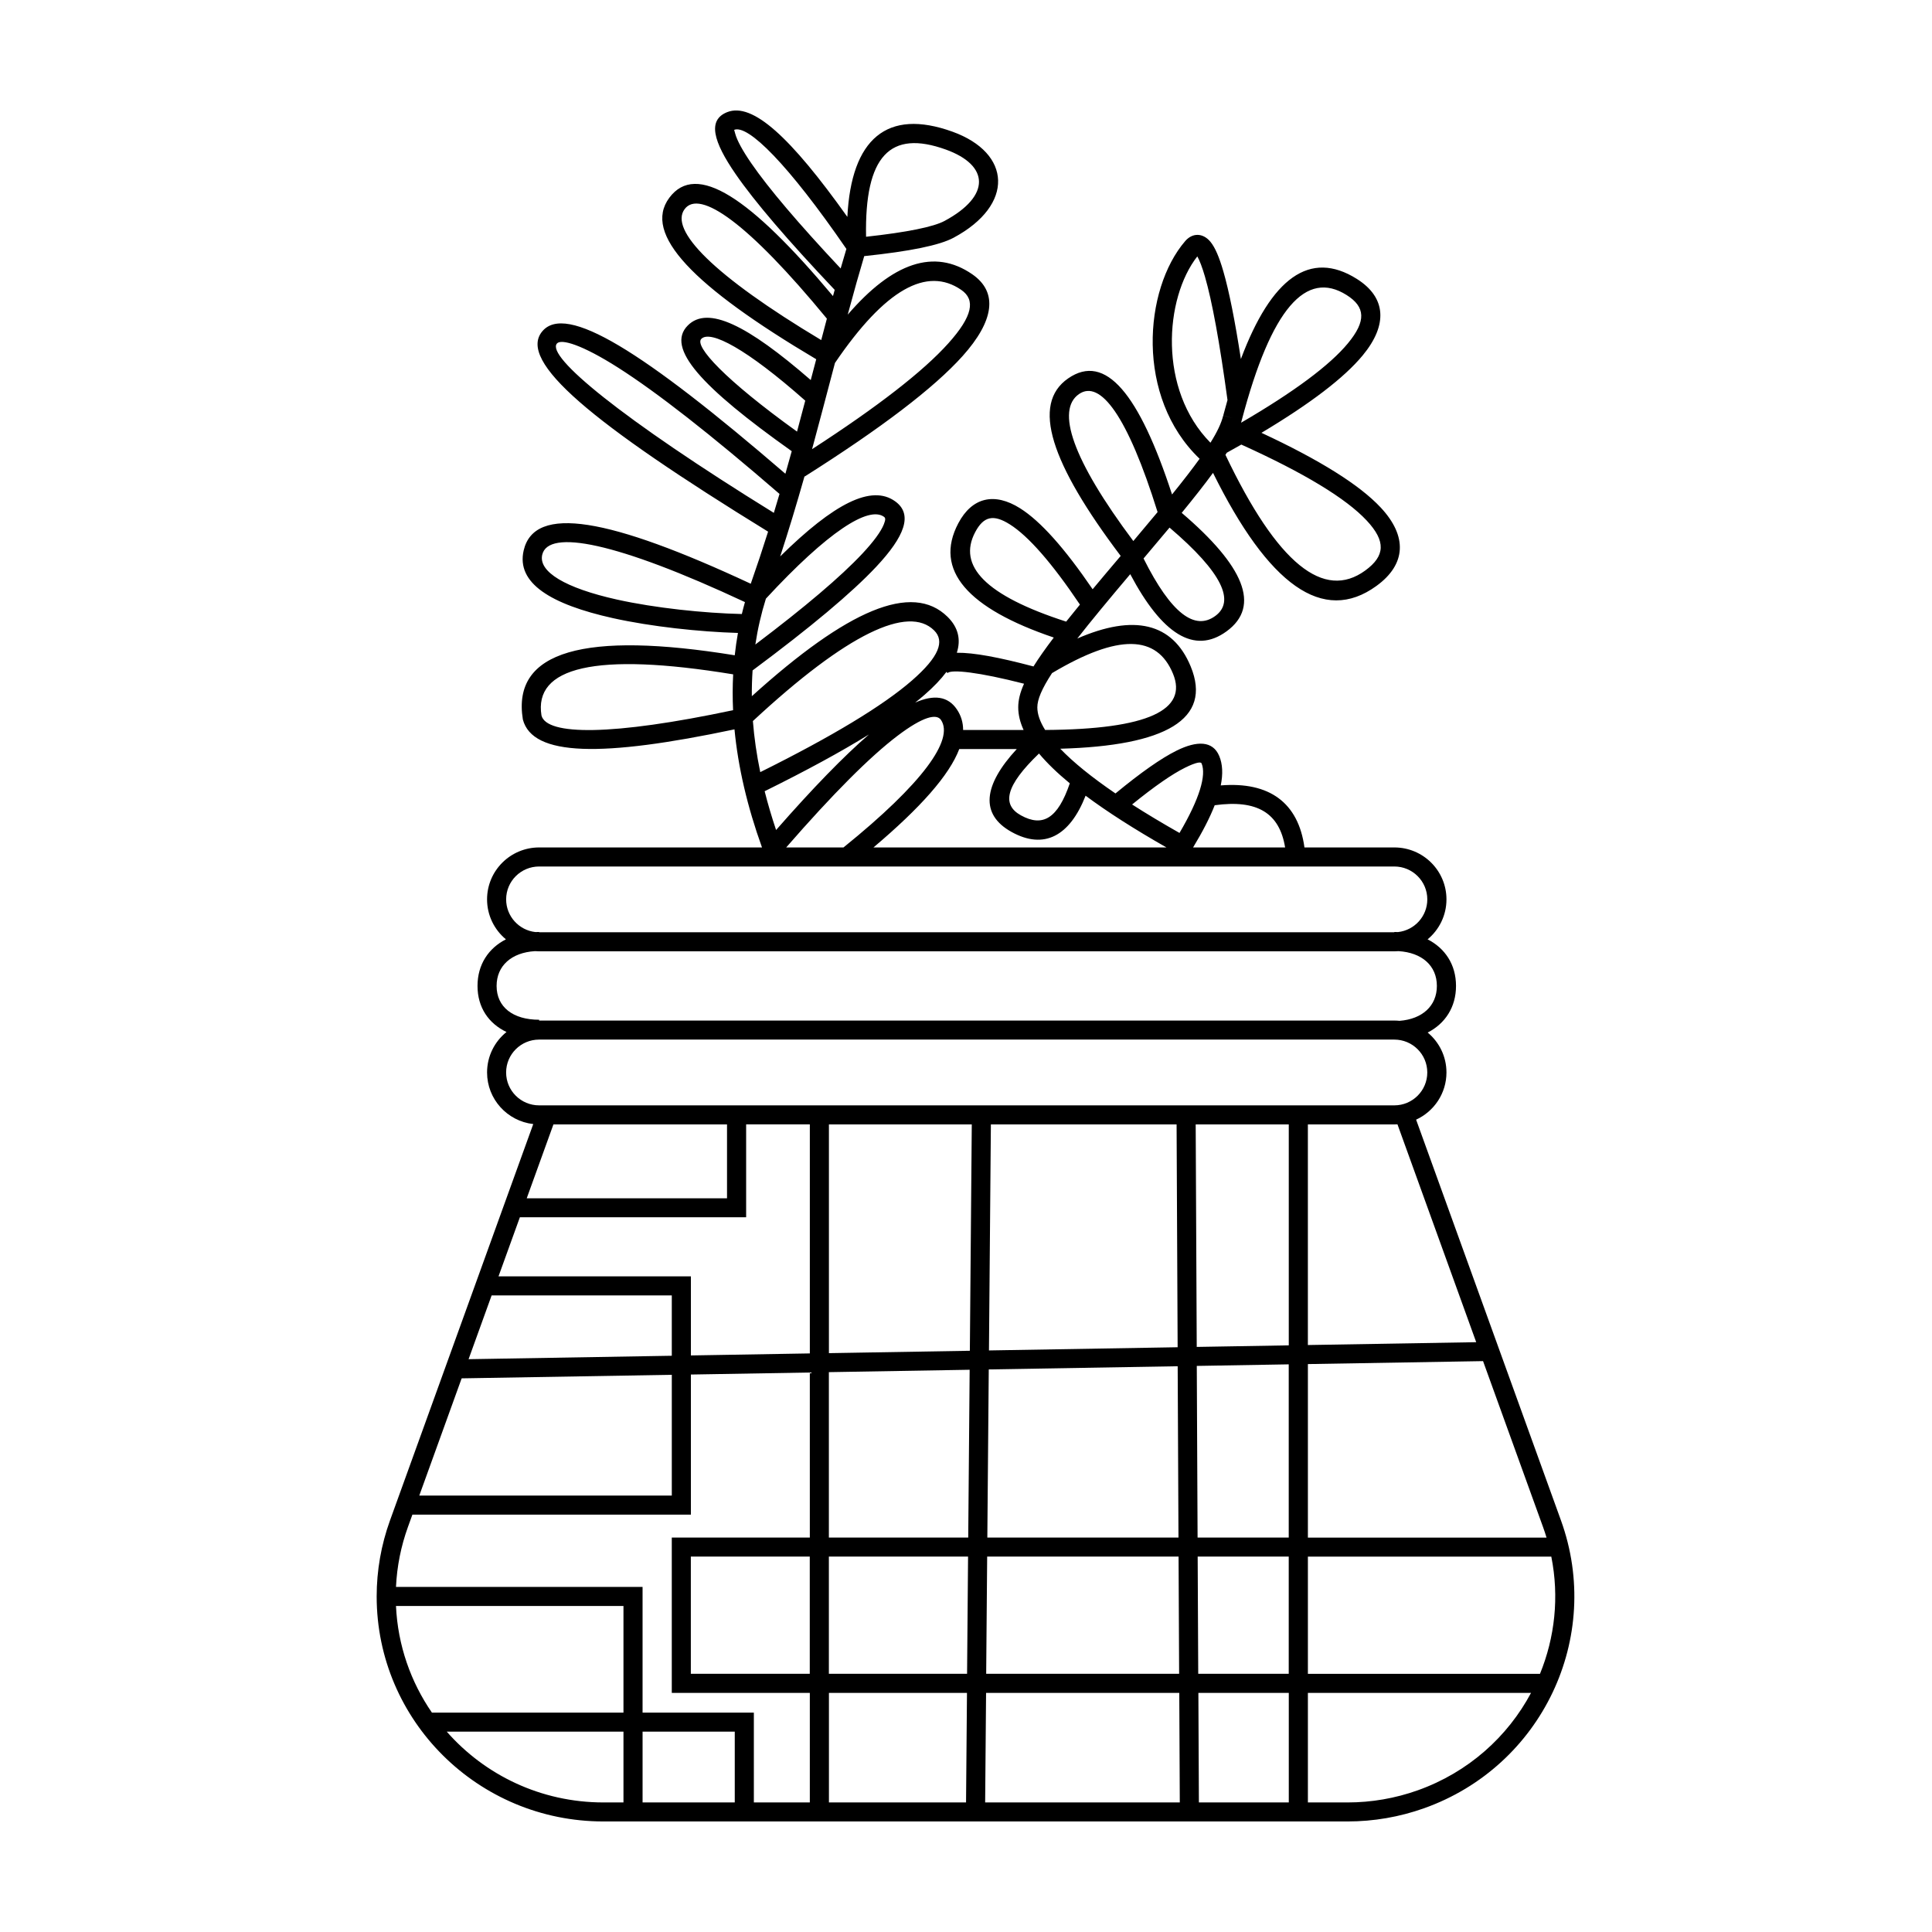 <?xml version="1.0" encoding="UTF-8"?>
<!-- Uploaded to: SVG Repo, www.svgrepo.com, Generator: SVG Repo Mixer Tools -->
<svg fill="#000000" width="800px" height="800px" version="1.1" viewBox="144 144 512 512" xmlns="http://www.w3.org/2000/svg">
 <path d="m248.94 564.55h-2.703v5.047h2.703c0.48 10.457 3.926 20.145 9.523 28.262h50.762v-28.262h-60.285c0.48 10.457 3.926 20.145 9.523 28.262h-2.062v5.047h5.996c10.086 11.492 24.945 18.758 41.52 18.758h5.309v-18.758h-46.828c10.086 11.492 24.945 18.758 41.52 18.758h5.309v0.297h5.062v-0.297h24.43v-18.758h-24.43v18.758h24.43v2.578h5.062v-2.578h14.832v2.578h5.062v-2.578h36.336l0.246-29.031h-36.582v29.031h36.336l-0.023 2.555 5.066 0.043 0.02-2.598h51.582l-0.137-29.031h-51.199l-0.246 29.031h51.582l0.012 2.59 5.062-0.027-0.012-2.562h23.824v-29.031h-23.961l0.137 29.031h23.824v0.297h5.062v-0.297h10.504c6.336 0 12.625-1.086 18.586-3.207 13.441-4.785 23.852-14.223 30.043-25.824h-59.133v29.031h10.504c6.336 0 12.625-1.086 18.586-3.207 13.441-4.785 23.852-14.223 30.043-25.824h3.746v-5.047h-1.375c3.941-9.629 5.137-20.391 3.004-31.062h-64.508v31.062h61.504c3.941-9.629 5.137-20.391 3.004-31.062h1.934v-5.047h-3.199c-0.281-0.941-0.594-1.887-0.934-2.824l-15.887-43.945-46.422 0.785v45.984h63.242c-0.281-0.941-0.594-1.887-0.934-2.824l-15.887-43.945 1.922-0.035-0.086-5.043-3.648 0.062-20.867-57.734c1.754-0.105 3.422-0.535 4.938-1.23l38.391 106.21c11.207 31.004-5.035 65.148-36.277 76.266-6.508 2.316-13.371 3.5-20.289 3.5h-197.19c-33.191 0-60.098-26.695-60.098-59.633 0-6.863 1.195-13.672 3.531-20.133l37.969-105.05c-6.891-0.777-12.242-6.602-12.242-13.676 0-4.332 2.008-8.199 5.152-10.723-4.719-2.238-7.684-6.484-7.684-12.215 0-5.672 2.918-9.996 7.527-12.34-3.051-2.523-4.996-6.332-4.996-10.594 0-7.602 6.18-13.762 13.809-13.762h59.051c-3.902-10.848-6.332-21.281-7.293-31.293-35.148 7.422-53.504 7.191-56.082-2.617-2.984-18.266 16.516-23.449 56.152-17.012 0.215-1.992 0.5-3.969 0.848-5.922-10.109-0.289-23.039-1.676-33.152-3.926-16.441-3.66-25.633-9.254-23.637-17.922 2.836-12.305 22.785-8.633 60.184 8.809 0.035-0.105 0.074-0.211 0.109-0.316 1.539-4.387 3.019-8.848 4.484-13.488-46.887-28.852-66.414-45.148-59.863-53.062 6.254-7.555 26.523 5.043 64.449 37.719 0.555-1.949 1.113-3.941 1.68-5.981-23.934-17-33.465-27.355-27.547-33.316 5.293-5.332 15.773-0.141 32.586 14.465 0.488-1.852 0.98-3.711 1.453-5.516-32.645-19.375-46.074-33.164-38.938-42.785 7.125-9.602 21.332-0.258 43.379 26.043 0.152-0.555 0.305-1.102 0.453-1.641-12.48-13.176-21.219-23.383-26.242-30.672-5.973-8.66-7.504-14.336-2.266-16.422 6.707-2.672 16.777 6.555 31.863 27.754 1.039-20.707 10.527-28.824 27.832-22.59 15.668 5.644 16.531 19.395 0.34 28.102-3.773 2.031-11.578 3.609-23.703 4.883-1.312 4.387-2.66 9.176-4.176 14.793-0.051 0.191-0.113 0.43-0.188 0.711 11.867-13.789 22.926-17.629 32.977-10.707 6.996 4.82 5.719 12.473-2.535 21.68-7.578 8.449-21.508 19.062-41.848 31.93l-0.047-0.07c-2.16 7.606-4.269 14.574-6.453 21.246 14.27-14.055 24.195-19.129 30.484-14.59 4.793 3.461 2.453 9.348-5.031 17.328-6.465 6.894-17.375 16.035-32.766 27.473-0.152 2.25-0.219 4.527-0.199 6.832 25.316-22.879 42.484-30.312 51.883-21.02 2.816 2.785 3.566 5.992 2.441 9.508 4.469-0.059 11.117 1.195 20.316 3.629 1.375-2.203 3.144-4.719 5.379-7.66-22.805-7.727-31.863-17.859-25.305-30.281 3.633-6.879 9.566-8.277 16.391-3.965 5.418 3.422 11.777 10.555 19.211 21.445 2.242-2.695 4.715-5.625 7.434-8.828-18.555-24.57-23.773-40.223-13.934-47.039 9.922-6.879 18.844 4.125 27.543 30.75 2.988-3.695 5.394-6.801 7.305-9.461-17.082-16.332-14.785-44.949-3.82-57.684 1.984-2.305 4.781-2.152 6.707 0.203 1.23 1.504 2.312 4.055 3.394 7.777 1.523 5.246 3.074 12.996 4.66 23.273 8.039-21.453 18.285-29.059 30.711-21.242 7.824 4.922 8.25 12.199 1.574 20.273-4.91 5.938-13.84 12.754-26.836 20.523 15.461 7.203 25.969 13.77 31.602 19.797 7.106 7.606 6.769 15.043-1.129 20.781-14.168 10.293-28.648-0.32-43.309-29.965-2.18 2.984-4.906 6.453-8.297 10.598 16.406 14 21.082 24.691 11.891 31.395-8.59 6.262-17.172 0.648-25.531-15.145-5.816 6.871-10.438 12.461-14.031 17.055 14.934-6.519 25.262-4.242 30.062 7.426 5.746 13.973-6.652 21.008-34.574 21.777 3.426 3.574 8.301 7.535 14.629 11.852 6.734-5.551 12.113-9.328 16.188-11.344 5.438-2.695 9.613-2.625 11.309 1.418 0.898 2.141 1.023 4.731 0.406 7.797 12.875-1.043 20.555 4.566 22.18 16.438h23.824c7.625 0 13.809 6.16 13.809 13.762 0 4.262-1.945 8.07-5 10.594 4.609 2.344 7.531 6.668 7.531 12.34 0 5.668-2.914 10.004-7.508 12.359 3.039 2.523 4.977 6.324 4.977 10.578 0 5.547-3.297 10.328-8.043 12.508l38.391 106.21c11.207 31.004-5.035 65.148-36.277 76.266-6.508 2.316-13.371 3.5-20.289 3.5h-197.19c-33.191 0-60.098-26.695-60.098-59.633 0-6.863 1.195-13.672 3.531-20.133l37.969-105.05c0.512 0.055 1.035 0.086 1.566 0.086h3.781l-7.078 19.582h-3.609v5.043h1.789l-5.66 15.656h50.984v20.957l31.52-0.535v-60.703h-16.879v24.625h-59.965l-5.66 15.656h-3.031v5.047h1.207l-6.109 16.906 53.855-0.91v-15.996h-47.746l-6.109 16.906-3.562 0.062 0.086 5.043 1.641-0.027-11.227 31.062h66.918v-32.004l-55.691 0.941-11.227 31.062h-4.438v5.043h2.613l-1.176 3.254c-1.852 5.117-2.918 10.477-3.172 15.898zm94.84 57.113h14.832v-29.031h-36.582v-41.156h36.582v-43.746l-31.52 0.535v37.133h-73.805l-1.176 3.254c-1.852 5.117-2.918 10.477-3.172 15.898h65.348v33.309h29.492zm191.43-121.97-20.867-57.734c-0.273 0.016-0.551 0.023-0.828 0.023h-22.914v58.465zm-49.672-57.711h-24.668l0.277 58.965 24.391-0.414zm-29.73 0h-49.215l-0.508 59.898 50-0.848zm-54.277 0h-37.859v60.617l37.348-0.633zm-64.863 0h-46.004l-7.078 19.582h53.082zm177.96-45.918c-0.367 0.031-0.742 0.047-1.117 0.047h-226.63c-0.379 0-0.75-0.016-1.121-0.047-6.176 0.371-10.156 3.848-10.156 9.219 0 5.609 4.359 8.961 11.277 8.961v0.215h226.63c0.469 0 0.93 0.023 1.387 0.07 6.012-0.461 9.887-3.941 9.887-9.246 0-5.371-3.981-8.848-10.156-9.219zm-228.75-5.059c0.328-0.012 0.664-0.02 1-0.02v0.078h226.63v-0.078c0.336 0 0.668 0.008 1 0.02 4.359-0.492 7.742-4.18 7.742-8.656 0-4.816-3.914-8.719-8.742-8.719h-226.63c-4.832 0-8.746 3.902-8.746 8.719 0 4.477 3.387 8.164 7.746 8.656zm198.69-22.418c-1.488-9.152-7.402-12.742-18.66-11.191-1.289 3.305-3.207 7.027-5.731 11.191zm-27.988-3.848c5.32-9.051 7.16-15.312 5.848-18.441-0.164-0.395-1.219-0.414-4.383 1.152-3.438 1.703-8.129 4.957-14.027 9.746 3.762 2.414 7.953 4.93 12.562 7.543zm-33.785-42.355c-2.723 4.176-3.891 6.988-3.891 9.066 0 1.797 0.691 3.801 2.07 6 27.5-0.164 37.801-5.383 33.891-14.887-4.238-10.301-14.406-10.699-32.07-0.18zm-3.449 21.305c-8.91 8.562-9.93 13.551-4.785 16.391 5.777 3.188 9.773 0.84 12.945-8.488-3.328-2.746-6.047-5.375-8.16-7.902zm12.348 11.18c-4.199 10.727-11.012 14.355-19.582 9.629-8.461-4.668-7.547-12.383 1.344-21.996h-15.242c-2.625 6.926-10.281 15.555-22.742 26.086h77.656c-8.535-4.867-15.68-9.43-21.434-13.719zm-16.43-17.414c-0.949-2.078-1.422-4.074-1.422-6.004 0-1.867 0.461-3.863 1.539-6.258-11.996-3.078-19.234-3.848-20.277-2.832l-0.293-0.297c-1.461 1.961-3.402 3.988-5.801 6.074-0.773 0.676-1.602 1.359-2.484 2.059 4.918-2.172 8.672-1.742 11.055 1.797 1.109 1.645 1.66 3.465 1.656 5.461zm11.281-28.719c1.129-1.414 2.344-2.918 3.648-4.512-7.434-11.055-13.668-18.156-18.562-21.246-4.379-2.769-6.977-2.156-9.199 2.055-4.707 8.918 2.664 16.781 24.113 23.703zm24.227-29.027c-7.977-25.578-15.215-35.164-20.832-31.273-6.094 4.223-1.844 17.234 14.402 38.945 2.348-2.777 4.488-5.324 6.43-7.672zm3.168 4.109c-2.078 2.496-4.367 5.215-6.887 8.184 7.359 14.711 13.617 19.168 19.008 15.238 5.285-3.856 1.945-11.441-12.121-23.422zm14.816-19.277c13.828 29.043 26.125 38.59 37.027 30.668 5.34-3.883 5.516-7.793 0.402-13.266-5.453-5.84-16.555-12.59-33.223-20.125-1.254 0.715-2.539 1.438-3.856 2.164-0.113 0.184-0.23 0.371-0.352 0.559zm-3.973-3.215c1.824-2.914 2.879-5.191 3.379-7.18l2.457 0.617-2.449-0.637c0.371-1.406 0.746-2.777 1.129-4.109-2.074-15.242-4.074-26.172-5.981-32.734-0.723-2.481-1.418-4.281-2.019-5.336-8.699 11.109-10.398 35.328 3.484 49.379zm8.117-5.301c14.055-8.188 23.512-15.234 28.316-21.047 4.875-5.894 4.656-9.641-0.363-12.797-10.703-6.731-19.941 3.422-27.781 33.203-0.055 0.211-0.113 0.426-0.172 0.641zm-105.37 112.56c21.074-17.016 29.324-28.613 25.844-33.785-1.184-1.754-4.793-0.902-11.504 4.18-7.293 5.519-17.156 15.402-29.523 29.605zm-17.859-4.625c9.73-11.102 17.926-19.535 24.617-25.32-7.434 4.598-16.645 9.609-27.648 15.043 0.852 3.379 1.863 6.801 3.031 10.277zm-6.148-28.871c0.348 4.418 0.996 8.93 1.953 13.535 19.113-9.496 32.531-17.613 40.203-24.289 7.25-6.312 8.715-10.457 5.871-13.27-6.836-6.762-22.988 0.766-48.027 24.023zm0.652-20.285c13.188-9.957 22.637-17.988 28.324-24.051 3.055-3.262 4.969-5.898 5.727-7.805 0.508-1.277 0.438-1.699 0.035-1.988-4.082-2.949-14.887 3.949-31.289 21.691-1.238 3.953-2.172 8.004-2.797 12.152zm-5.902 17.406c-0.148-3.211-0.141-6.379 0.023-9.5-36.742-6.035-52.871-1.828-50.797 10.918 1.398 5.297 18.652 5.398 50.773-1.418zm3.148-28.648c-34.129-15.961-52.148-19.395-53.727-12.539-1.035 4.492 6.062 8.809 19.805 11.867 10.086 2.242 23.184 3.613 33.098 3.832 0.254-1.059 0.527-2.113 0.824-3.16zm7.656-23.648c0.5-1.645 1-3.316 1.5-5.019-18.207-15.75-32.469-26.906-42.75-33.453-9.516-6.059-15.129-7.746-16.246-6.394-2.812 3.398 16.766 19.699 57.496 44.867zm8.324-29.734c-15.531-13.746-25.141-18.797-27.543-16.375-1.91 1.926 6.223 10.809 25.363 24.574 0.594-2.207 1.355-5.074 2.18-8.199zm4.234-16.055c0.574-2.184 1.09-4.133 1.496-5.68-20.902-25.406-33.75-34.352-37.699-29.023-4.098 5.519 7.539 17.539 36.203 34.703zm6.668-24.156c-15.449-22.473-26.062-33.02-29.742-31.555 0 0 0.008 0.004 0.277 0.996 0.477 1.773 1.906 4.438 4.285 7.887 4.562 6.621 12.457 15.918 23.66 27.852 0.516-1.797 1.02-3.516 1.52-5.18zm-3.031 30.223c-2.156 8.195-4.668 17.711-5.797 21.852-0.094 0.332-0.184 0.664-0.273 0.992 17.445-11.293 29.496-20.664 36.113-28.043 6.512-7.258 7.227-11.551 3.434-14.164-9.082-6.254-20.121-0.281-33.477 19.363zm-78.398 179.31c-4.832 0-8.746 3.902-8.746 8.715s3.914 8.715 8.746 8.715h226.63c4.828 0 8.742-3.902 8.742-8.715s-3.914-8.715-8.742-8.715zm107.44-216.95c12.371-6.656 11.859-14.766 0.34-18.918-14.762-5.32-21.543 1.652-21.137 23.109 10.867-1.184 17.887-2.625 20.797-4.191zm-35.715 353.96h-31.52v31.062h31.52zm5.062 31.062h36.625l0.262-31.062h-36.887zm0-36.109h36.93l0.379-44.465-37.309 0.633zm41.688 36.109h51.133l-0.148-31.062h-50.723zm0.305-36.109h50.656l-0.211-45.398-50.066 0.848zm55.891 36.109h23.984v-31.062h-24.133zm-0.172-36.109h24.156v-45.898l-24.367 0.414z"/>
</svg>
